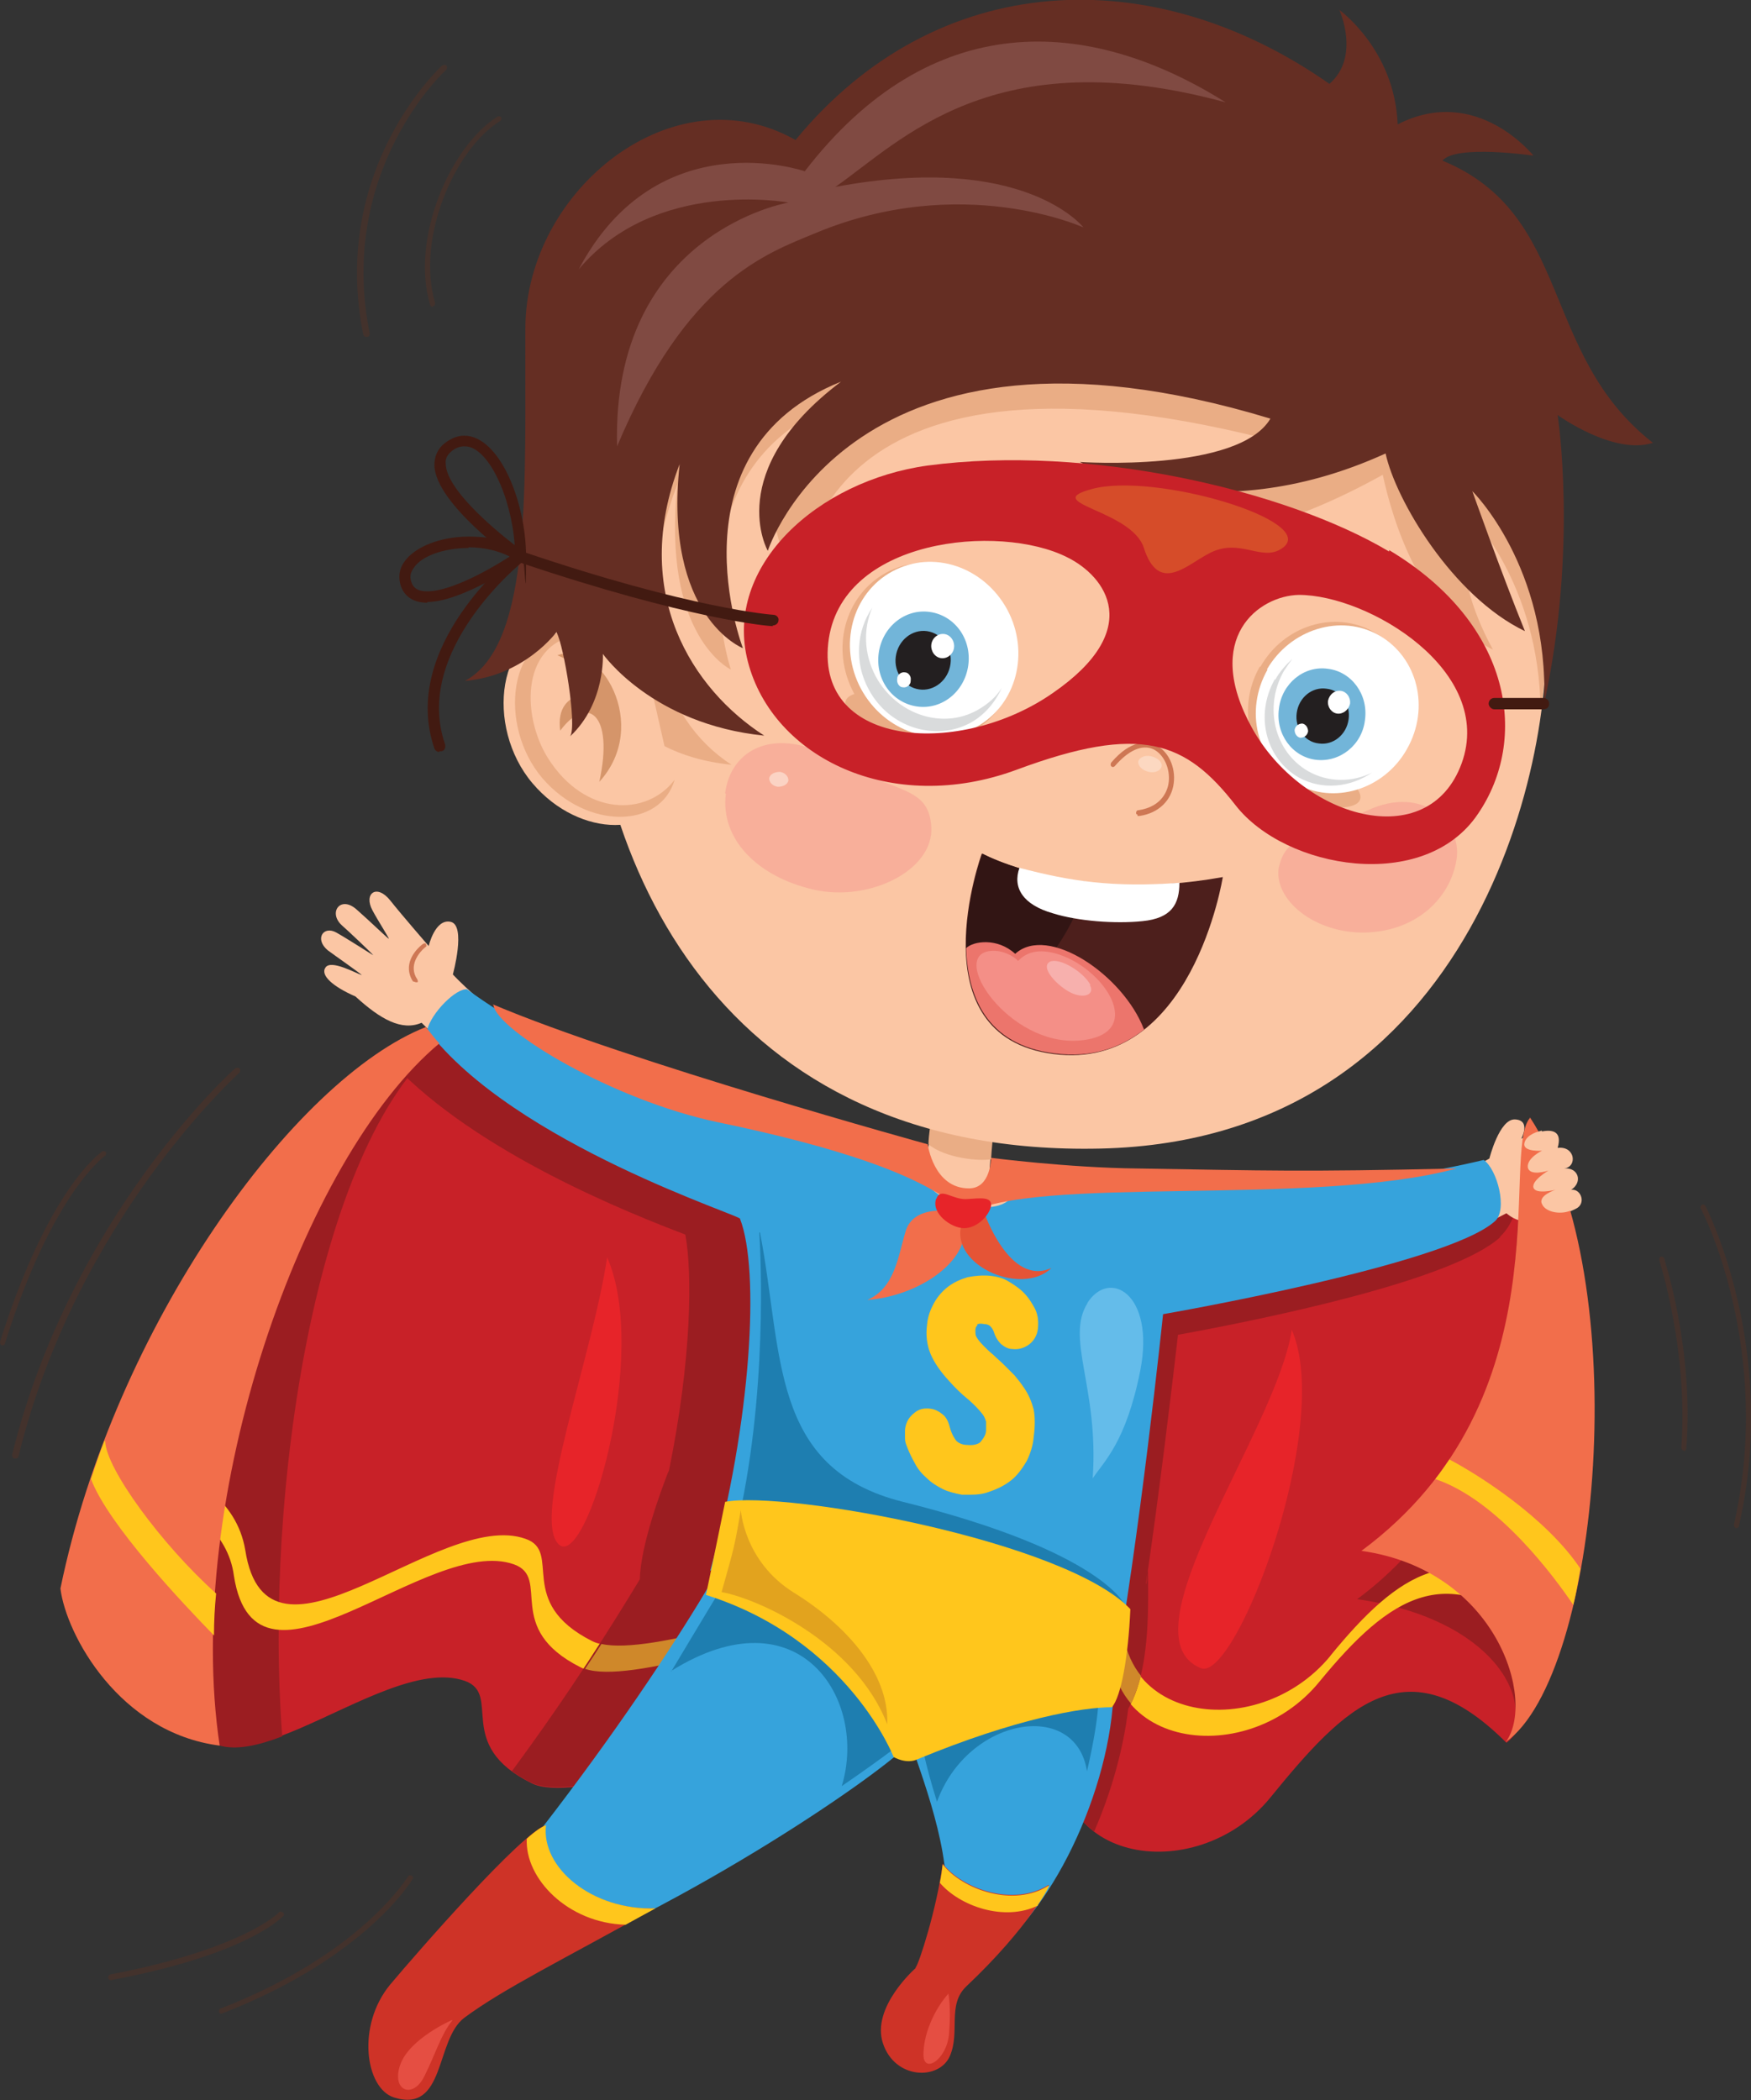 <?xml version="1.0" encoding="UTF-8"?>
<svg xmlns="http://www.w3.org/2000/svg" version="1.1" viewBox="0 0 246.3 295.5">
  <rect x="0" y="0" width="246.3" height="295.5" fill="#333333" stroke="none"/>
  <defs>
    <style>
      .cls-1 {
        fill: #e2a31e;
      }

      .cls-2 {
        fill: #ec756c;
      }

      .cls-3 {
        fill: #36a3dc;
      }

      .cls-4 {
        fill: #d9dbdc;
      }

      .cls-5 {
        fill: #712914;
      }

      .cls-6 {
        fill: #ce7754;
      }

      .cls-7 {
        fill: #1e7eb0;
      }

      .cls-8 {
        fill: #43322c;
      }

      .cls-9 {
        fill: #fff;
      }

      .cls-10 {
        fill: #d64c29;
      }

      .cls-11 {
        fill: #e55436;
      }

      .cls-12 {
        fill: #e54e42;
      }

      .cls-13 {
        fill: #fbd3c4;
      }

      .cls-14 {
        fill: #64bcea;
      }

      .cls-15 {
        fill: #ce3327;
      }

      .cls-16 {
        fill: #e72429;
      }

      .cls-17 {
        fill: #421a11;
      }

      .cls-18 {
        fill: #f7b0ad;
      }

      .cls-19 {
        fill: #231f20;
      }

      .cls-20 {
        fill: #4d1f1c;
      }

      .cls-21 {
        fill: #9b1d21;
      }

      .cls-22 {
        fill: #72b5d9;
      }

      .cls-23 {
        fill: #f48f87;
      }

      .cls-24 {
        fill: #804a42;
      }

      .cls-25 {
        fill: #d5956a;
      }

      .cls-26 {
        fill: #f8af9a;
      }

      .cls-27 {
        fill: #321514;
      }

      .cls-28 {
        fill: #fbc6a4;
      }

      .cls-29 {
        fill: #c82128;
      }

      .cls-30 {
        fill: #eaad85;
      }

      .cls-31 {
        fill: #f26e4b;
      }

      .cls-32 {
        fill: #cf882a;
      }

      .cls-33 {
        fill: #fcd8c1;
      }

      .cls-34 {
        fill: #652e23;
      }

      .cls-35 {
        fill: #ffc61c;
      }
    </style>
  </defs>
  <!-- Generator: Adobe Illustrator 28.7.1, SVG Export Plug-In . SVG Version: 1.2.0 Build 142)  -->
  <g>
    <g id="Layer_1">
      <g>
        <g>
          <path class="cls-29" d="M64.9,145.1c-12.1,4.7-28.1,14.5-32.4,42.6-3.5,22.7-4.4,34.5-6.6,50.4,3.1,19.9,27.3-5.9,39.5-1.6,5.3,1.9-1.6,9,9.4,14.4,10.9,5.5,79.3-26.9,75-7.8-4.3,19.1,18.4,22.7,28.9,9.8,10.5-12.9,19.1-21.8,33.2-7.7,9-6.7,8.2-56.7.8-81.3-32,11.7-63,18.1-78.9,14.9-16-3.2-68.7-33.7-68.7-33.7Z"/>
          <path class="cls-16" d="M85.4,176.9c-2.1,14.1-10.7,36.7-6.8,40.4,3.9,3.6,12.8-26.8,6.8-40.4Z"/>
          <path class="cls-16" d="M181.7,187.1c-2.1,14.1-24,43-12.8,47.6,4.9,2.1,18.7-34.1,12.8-47.6Z"/>
          <path class="cls-21" d="M213.7,167.9c-.7,14.9-1.6,41.4-22.8,57.1,19.1,2.7,25.3,14.3,21,20.1,8.5-6.4,8.3-51.6,1.9-77.3Z"/>
          <path class="cls-21" d="M61.8,146.8c0,0-.2-.2-.2-.2-11.5,5.2-25.1,15.6-29.1,41.2-3.5,22.7-4.4,34.5-6.6,50.4,1.4,8.9,7,8.7,13.8,6.1-2.6-34.7,4.8-82.9,22.1-97.4Z"/>
          <path class="cls-35" d="M187.2,232.9c-10.5,12.9-33.2,9.4-28.9-9.8,4.3-19.1-64.1,13.3-75,7.8-10.9-5.5-4.1-12.6-9.4-14.4-12.1-4.3-36.3,21.5-39.4,1.6-.6-3.6-2.5-6.3-5-8.4-.2,1.5-.4,3-.6,4.5,2,1.9,3.6,4.4,4,7.5,3.1,19.9,27.3-5.9,39.4-1.6,5.3,1.9-1.6,9,9.4,14.5,10.9,5.5,79.3-27,75-7.8-4.3,19.1,18.4,22.7,28.9,9.8,10-12.2,18.2-17.4,30.9-6.1,0,0,0,0,0,0,.2-1.4.4-2.9.6-4.4,0,0,0,0,0,0-12.2-10.2-20.3-5-30,6.9Z"/>
          <path class="cls-21" d="M210.9,174.1c1.3-1.2,2.7-3.3,2.5-7-.3-1.1-.6-2.2-.9-3.3-32,11.7-63,18.1-78.9,14.9-16-3.2-68.7-33.7-68.7-33.7-3,1.2-6.3,2.7-9.6,4.7,11.9,12.6,33.5,21.1,41.1,24,1,5.4.9,17.5-2.3,33.2-.1.2-.2.4-.3.7-.6,1.6-3.7,9.7-3.8,14.6-3.8,6.3-9.8,15.9-18,27,.7.5,1.6,1.1,2.7,1.6,10.9,5.5,79.3-26.9,75-7.8-1.6,7,.5,11.9,4.2,14.7,2.4-5.5,4.1-11.5,4.8-17.3,1.9-3.3,2.8-8.3,2.8-15.7s-.1-1.3-.3-1.9c2-13.7,3.7-28.1,4.5-35,12.6-2.3,38.8-7.7,45.4-13.8Z"/>
          <path class="cls-32" d="M159.1,239.7c.5-1.1,1-2.4,1.4-3.9-2.3-2.9-3.4-7.1-2.1-12.7,4.2-18.5-59.8,11.3-73.8,8.2-.7,1.1-1.5,2.3-2.3,3.5,12.4,4.3,78.7-26.9,74.5-8-1.3,5.7-.2,10,2.3,12.9Z"/>
          <g>
            <path class="cls-28" d="M110.4,169.8s-28.4-3.3-51.1-25.9c-2.8,1.2-5.8-.5-9.3-3.7-3.2-1.4-5-3-4.2-4.1.8-1.1,4.2.8,5.1,1.1,0-.1-4-2.9-4.8-3.5-1.9-1.6-.6-3.5,1.2-2.5,1.6.9,5,3.1,5.2,3.2-.1-.2-3.7-3.6-4.4-4.2-2-1.8-.2-4.3,2.1-2.2,1.6,1.4,4.2,3.9,4.5,4.1,0-.2-1.5-2.5-2.3-4-1.3-2.4.6-3.8,2.5-1.4,1.5,1.9,5.4,6.4,5.4,6.4,0,0,.9-3.9,3.1-3.4,2.2.5.3,7.4.3,7.4,0,0,16.9,18.6,47,23.6,6.5,3.4-.4,9-.4,9Z"/>
            <path class="cls-6" d="M58.5,138.2c0,0,.2,0,.2,0,.1,0,.1-.2,0-.4-1.3-1.9.2-3.8,1.2-4.6.1,0,.1-.2,0-.4,0-.1-.2-.1-.4,0-1.2.9-2.9,3-1.4,5.3,0,0,0,0,.1,0Z"/>
          </g>
          <g>
            <path class="cls-28" d="M155.5,180.5s28.1,5.1,56.4-9.8c2.3,2,5.5,1.4,9.7-.6,1.6-.7.8-2.9-.6-2.7,1.7-1.1,1-3.2-1-3,1.9-.2,1.6-3.2-.9-2.9,1.3-4.5-5.1-1.3-5.1-1.3,0,0,1.4-2.6-.9-2.7-2.2-.1-3.6,5.5-3.6,5.5,0,0-21.6,12.9-51.9,8.9-7.2,1.3-2.3,8.7-2.3,8.7Z"/>
            <path class="cls-30" d="M165.1,181.3c-5.9-.2-9.5-.8-9.5-.8,0,0-4.9-7.3,2.3-8.7,3.3.4,6.5.6,9.6.7-3.8.5-11.6,6-2.3,8.8Z"/>
          </g>
          <g>
            <path class="cls-3" d="M105.4,212.5c-1.9,5.1-16,29.5-39.4,57.4-1.9,2.6-1.8,7.9,5.2,8.3,26.2-10.2,53.3-29,56.9-33.1,1.1,3.7,6.2,16.2,4.7,23.6.8,3.6-.8,10.5,6.8,6.1,9.8-7.4,17.8-26.4,17-39.8-18.9-22.9-51.1-22.5-51.1-22.5Z"/>
            <path class="cls-7" d="M94.4,235.2s4.9-8.2,7.4-12.3c12.9,1,52.7,15,52.7,15,0,0,.4,2.7-1.6,11.3-1.6-10.2-16.8-7.6-21.1,4.3-1.8-5.7-2.3-9-2.3-9l-2.3.4s-2.1,1.8-8.8,6.4c3.7-12.1-5.9-27.5-24-16.2Z"/>
          </g>
          <g>
            <path class="cls-28" d="M118.5,160.6s7.4,1.3,11.8,1.7c1.2-3.9.7-4.9,1.1-10.6,1.8-1.4,7.4.7,8.7,2.6-.5,4.2-.9,10.4-.9,10.4,0,0,6.9,2.6,10.4,3.8,2.8,9.4-2.2,18.1-14.1,14.1-16.3-5.4-17.1-21.9-17.1-21.9Z"/>
            <path class="cls-30" d="M139.4,163.2c.1-1.7.3-3.7.5-5.3-1.3-1.9-6.9-3.9-8.7-2.6-.2,2.2-.6,4.5-.6,5.7,2.4,2,7.3,2.4,8.8,2.1Z"/>
          </g>
          <g>
            <g>
              <g>
                <path class="cls-28" d="M217.3,86c1.9,19.5-9.2,74.4-62.5,75.6-53,1.2-72.6-39.8-72.3-76.4.4-44.2,39.4-62.9,69.8-60.3,47.5,4,62.4,35,65,61.1Z"/>
                <path class="cls-30" d="M216.8,99.6c.7-5.3.8-10,.4-13.6-2.5-26.1-17.5-57.1-65-61.1-30.5-2.6-69.4,16.1-69.8,60.3,0,5.2.3,10.4,1.1,15.6,1.1-3.2,1-6,1-6,0,0,2.6,11.2,18.4,12.8-10.1-6.5-14.6-21.4-7.6-39.5-2.3,21.5,7.5,26.1,7.5,26.1,0,0-9.2-27.9,15.1-37.6-16.7,12.6-5.1,25.4-5.1,25.4,0,0-.1-36.8,65.5-20.2-6,12.6-22.3,12.7-22.3,12.7,0,0,12.8,6.6,38.5-7.7,1.4,6.5,5.4,19.7,15.5,24.6-6.7-12.3-3.4-19.2-3.4-19.2,0,0,9.9,9.8,10.1,27.7Z"/>
                <path class="cls-26" d="M179.9,121.9c-.9,4.6,5,9.5,12.2,9.3,7.2-.2,12-4.9,12.8-10.4.7-5-4.7-10.4-12.5-6.8-7.3,3.3-11.5,3.3-12.5,8Z"/>
                <path class="cls-13" d="M199.5,118.5c0,.6.5,1.2,1.2,1.3.8.1,1.5-.3,1.6-.9,0-.6-.5-1.2-1.2-1.3-.8-.1-1.5.3-1.6.9Z"/>
                <path class="cls-33" d="M160.1,107.2c0,.6.6,1.2,1.5,1.4.9.2,1.7-.2,1.8-.8.1-.6-.6-1.2-1.5-1.4-.9-.2-1.7.2-1.8.8Z"/>
                <path class="cls-26" d="M102.1,111.7c-.8,6.3,4.4,11.7,12.5,13.5,7.8,1.7,16.8-2.8,16.4-8.9-.4-5.8-5-4.6-13.6-9.5-8.3-4.7-14.6-1.5-15.4,4.8Z"/>
                <path class="cls-13" d="M108.2,109.5c0,.6.5,1.1,1.2,1.2.7,0,1.4-.3,1.5-.9,0-.6-.5-1.1-1.2-1.2-.7,0-1.4.3-1.5.9Z"/>
                <path class="cls-5" d="M195.5,78.5c-6.4-4.3-10.4,3-5.7,4.5,5,1.6,8.6,4.8,9.4,4.5,1.7-.6,0-6.7-3.7-9Z"/>
                <path class="cls-5" d="M127.2,68c7.3-2.4,9.2,5.7,4.3,5.9-5.3.2-9.6,2.3-10.3,1.8-1.5-1.1,1.9-6.4,6-7.7Z"/>
              </g>
              <g>
                <path class="cls-20" d="M172,123.4s-4.3,27.4-23.8,24.9c-19.5-2.5-10.1-28.2-10.1-28.2,0,0,12.9,7.1,33.9,3.3Z"/>
                <path class="cls-27" d="M153.1,124.1c-2.2,6.5-6.8,15.2-15.4,17.4-4.3-8.4.5-21.4.5-21.4,0,0,5.4,3,14.9,4Z"/>
                <path class="cls-2" d="M161,144.8c-3.3,2.6-7.4,4.1-12.7,3.4-9.6-1.2-12.2-8.1-12.4-14.8,1-1,4.4-1.5,6.9.8,4.6-4.2,15.2,3,18.1,10.6Z"/>
                <path class="cls-23" d="M139.3,133.8c1.6-.2,3.3.7,3.9,1.4.9-.9,2.3-1.8,5.1-1.1,7,1.8,13.3,11.5,3.5,12.3-9.9.8-18.4-12-12.5-12.6Z"/>
                <path class="cls-18" d="M153.4,138.6c-1-1.9-4.4-3.9-5.7-3.3-1.5.8,1.1,3.5,3,4.4,2,.9,3.3.1,2.6-1.1Z"/>
                <path class="cls-9" d="M165.9,124.2c0,3-1.1,5-5.2,5.4-3.8.4-9.1,0-12.6-1.1-4.2-1.2-5.7-3.6-4.7-6.4,7.2,1.9,13.1,2.8,22.6,2.1Z"/>
              </g>
              <path class="cls-6" d="M160,114.8c0,0,.2,0,.3,0,2.7-.4,4.5-2.2,4.8-4.6.3-2.3-.8-4.6-2.6-5.4-1.1-.5-3.4-.8-6.2,2.5-.1.2-.1.4,0,.5.2.2.4.1.5,0,1.9-2.2,3.8-3.1,5.4-2.4,1.5.7,2.4,2.7,2.2,4.6-.1,1-.8,3.5-4.3,4-.2,0-.3.2-.3.4,0,0,0,.2.2.2Z"/>
              <g>
                <path class="cls-30" d="M141.2,86.1c3.3,6.2,1.3,13.7-4.5,16.9-5.8,3.1-13.3.7-16.6-5.5-3.3-6.2-1.3-13.7,4.5-16.9,5.8-3.2,13.3-.7,16.6,5.5Z"/>
                <path class="cls-30" d="M122.9,97.4c-4-.2-5.2,1.4-2.7,3.7,2.5,2.3,7.8,4.3,11.8,4.5,4,.2,5.2-1.4,2.7-3.7-2.5-2.3-7.8-4.3-11.8-4.5Z"/>
                <path class="cls-9" d="M141.7,85.8c3.2,6,1.3,13.4-4.4,16.5s-12.9.7-16.2-5.4c-3.2-6-1.3-13.4,4.4-16.5,5.7-3.1,12.9-.7,16.2,5.4Z"/>
                <path class="cls-4" d="M122.7,85.5c-1.3,3-1.2,6.5.5,9.7,2.9,5.3,9.3,7.5,14.3,4.7,1.4-.8,2.6-1.8,3.4-3.1-.9,2-2.4,3.8-4.4,4.9-5,2.7-11.5.6-14.3-4.7-2.1-3.8-1.7-8.3.5-11.5Z"/>
                <path class="cls-22" d="M136.2,93.6c-.5,3.7-3.7,6.3-7.2,5.8-3.5-.5-5.9-3.8-5.4-7.5.5-3.7,3.7-6.3,7.2-5.8,3.5.5,5.9,3.8,5.4,7.5Z"/>
                <path class="cls-19" d="M133.7,93.4c-.3,2.3-2.3,3.9-4.4,3.6-2.1-.3-3.6-2.4-3.3-4.6.3-2.3,2.3-3.9,4.4-3.6,2.1.3,3.6,2.4,3.3,4.6Z"/>
                <path class="cls-9" d="M134.2,91.1c-.1.9-.9,1.6-1.8,1.5-.9-.1-1.5-1-1.4-1.9.1-.9.9-1.6,1.8-1.5.9.1,1.5,1,1.4,1.9Z"/>
                <path class="cls-9" d="M128.1,95.8c0,.6-.6,1-1.1.9-.5,0-.9-.6-.8-1.2,0-.6.6-1,1.1-.9.5,0,.9.6.8,1.1Z"/>
              </g>
              <g>
                <path class="cls-30" d="M177.2,93.8c-3.3,5.8-1.5,13.1,4,16.2,5.5,3.1,12.6.9,15.9-4.9,3.3-5.8,1.5-13.1-3.9-16.2-5.5-3.1-12.6-.9-15.9,4.9Z"/>
                <path class="cls-30" d="M179,105.8c-3.8-.2-4.9,1.3-2.5,3.5,2.4,2.1,7.4,4,11.1,4.3,3.8.2,4.9-1.3,2.5-3.5-2.4-2.1-7.4-4-11.1-4.3Z"/>
                <path class="cls-9" d="M178.3,94.2c-3.3,5.8-1.5,12.9,3.9,16,5.4,3.1,12.5.9,15.7-4.8,3.3-5.8,1.5-12.9-3.9-16-5.4-3.1-12.5-.9-15.8,4.8Z"/>
                <path class="cls-4" d="M179.4,95.6c.6-1.1,1.5-2.1,2.4-2.9-.4.5-.8,1.1-1.2,1.7-2.9,5.1-1.3,11.4,3.4,14.1,2.8,1.6,6.2,1.6,9,.2-3.1,2.1-7,2.5-10.3.7-4.7-2.7-6.2-8.8-3.4-13.8Z"/>
                <path class="cls-22" d="M179.9,99.7c-.5,3.6,1.9,6.8,5.2,7.2,3.4.4,6.5-2.1,6.9-5.6.5-3.6-1.9-6.8-5.2-7.2-3.4-.5-6.5,2.1-6.9,5.6Z"/>
                <path class="cls-19" d="M182.4,100.3c-.3,2.1,1.1,4.1,3.1,4.3,2,.3,3.9-1.2,4.2-3.4.3-2.1-1.1-4.1-3.1-4.3-2-.3-3.9,1.2-4.2,3.4Z"/>
                <path class="cls-9" d="M186.8,98.6c-.1.9.5,1.7,1.3,1.8.8.1,1.6-.5,1.8-1.4.1-.9-.5-1.7-1.3-1.8-.9-.1-1.6.5-1.8,1.4Z"/>
                <path class="cls-9" d="M182.1,102.7c0,.5.3,1,.8,1.1.5,0,1-.3,1.1-.9,0-.5-.3-1-.8-1.1-.5,0-1,.3-1.1.9Z"/>
              </g>
            </g>
            <g>
              <path class="cls-28" d="M91.5,96.3s-2.6-8.6-11.9-8.3c-9.8.3-11.4,14.3-4.7,22.2,6.7,7.9,17.7,7.7,19.8.2l-3.2-14.1Z"/>
              <path class="cls-30" d="M80.7,88.7c2.4,0,4.3.5,5.8,1.3-1.2-.6-2.6-1-4.2-.8-9.2.7-9,11.5-5.2,17.5,5.2,8.2,13.9,8.2,17.8,3-2,6.9-12.3,7.1-18.6-.2-6.3-7.4-4.9-20.5,4.3-20.7Z"/>
              <path class="cls-25" d="M78.4,92.2c6-2.3,13.2,9.8,5.9,17.8,2.1-9.6-1.7-12.3-5.5-7.2-.4-3,.8-5.1,4.6-5.3-.9-3.9-5-5.3-5-5.3Z"/>
            </g>
            <path class="cls-34" d="M78.3,89c1,1.8,2.9,13.1,1.9,14.6,5-4.7,4.6-11.6,4.6-11.6,0,0,6.9,9.9,22.7,11.5-10.1-6.5-18.9-20.1-11.9-38.2-2.3,21.5,8.9,25.9,8.9,25.9,0,0-10.6-27.7,13.8-37.5-16.7,12.6-10.3,23.8-10.3,23.8,0,0,11.7-36.5,70.7-18.6-4.5,7.6-26.8,6.1-26.8,6.1,0,0,18,10.2,43-1.2,1.4,6.5,9.4,20.1,19.6,25-3.4-8.4-7.4-19.7-7.4-19.7,0,0,10.8,10.6,10.1,29.9,4.8-22,1.9-40.6,1.9-40.6,0,0,7.9,5.7,13.4,3.9-16-12.5-11.2-32.1-29.6-39.7,1.9-2.3,12.8-.7,12.8-.7,0,0-8-10.1-19.1-4.4-.4-10.5-8.2-16.1-8.2-16.1,0,0,3,6.6-1.4,10.4-24.8-17.4-55.2-16.3-75.1,7.9-17.1-9.7-37.9,7-38,26.4-.1,21.7,1.1,44.6-8.5,49.7,8.4-.7,12.9-6.9,12.9-6.9Z"/>
            <path class="cls-24" d="M113.2,24.1c17.7-23,39.8-21.9,59.2-9.7-32.7-8.9-45.7,5.5-54.9,11.9,26.6-5,34.9,5.7,34.9,5.7,0,0-17.1-7.8-37.7.8-7,2.9-18.1,6.7-27.9,30-.8-30.1,24.1-34.3,24.1-34.3,0,0-18.7-3.5-29.5,9.4,11.1-21,31.8-13.8,31.8-13.8Z"/>
          </g>
          <g>
            <path class="cls-3" d="M65.8,139.2c-1.6-.3-5.2,3.4-5.7,5.7,12.2,16.1,44.8,26.3,44,26.6,2.8,7.2,1.6,28.6-4.2,49.5,10.3-6.2,41.3.6,56.5,16.9,3.9-21.2,7.2-53,7.2-53,0,0,39.9-6.9,46.7-13.1,1.8-1.6.3-7.3-1.6-8.6-30.2,7.3-65.9,2.9-65.9,2.9,0,0,1,4.7-6.5,3.6-6.9-.9-8.9-8.1-7.3-7.3-6-2.3-39.3-5.7-63.3-23.2Z"/>
            <path class="cls-7" d="M106.9,173.4c3.3,17,1.3,33.2,20.1,37.9,28.1,7,31.2,14.5,31.2,14.5,0,0-42-5.1-53.9-13.9,3.9-19.1,2.5-38.5,2.5-38.5Z"/>
            <path class="cls-14" d="M152.9,183.4c3.1-5,9.6-1.4,7.5,9.4-2,10.1-5.1,12.8-6.7,15.2.9-12.8-3.9-19.7-.7-24.7Z"/>
          </g>
          <path class="cls-15" d="M76.8,256.8c-3.4,1-18.2,18-21.9,22.4-4.8,5.8-3.5,14.6.5,15.9,7.3,2.3,5.8-8.1,9.9-11.2,5.5-4.1,14.1-8.3,26.8-15.4-8.9.3-16.1-5.7-15.4-11.7Z"/>
          <path class="cls-35" d="M74.1,258.7c-.3,5.6,5.8,11.9,13.9,12.1,1.3-.7,2.7-1.5,4.2-2.3-8.9.3-16.1-5.7-15.4-11.7-.6.2-1.6.9-2.7,1.9Z"/>
          <path class="cls-15" d="M128.8,276.9s-6.3,5.5-4.6,10.6c1.7,5.1,7.9,5.2,9.4,1.8,1.5-3.4-.4-7.2,2.3-9.8,8.8-8.3,12-14.5,11.6-14.3-4.9,3.1-12.1.6-14.9-3-.8,6.3-3.4,14.3-3.8,14.6Z"/>
          <path class="cls-35" d="M146,268c1.2-1.8,1.7-2.8,1.5-2.7-4.9,3.1-12.1.6-14.9-3-.1.8-.2,1.7-.4,2.6,2.8,3.3,9.1,5.5,13.8,3.2Z"/>
          <path class="cls-35" d="M102,211.3c8.6-1.6,47.9,5.5,57,15.1-.3,6.8-1.3,12.3-2.6,13.8-4.2,0-13.5,1.6-27.3,7.3-1.6.8-3.4-.3-3.4-.3,0,0-6.4-16.5-26.4-22.8,1.1-5.2,2.7-13.1,2.7-13.1Z"/>
          <path class="cls-1" d="M104.2,212.5c-.9,5.2-.9,5.1-2.7,11.5,5,.9,18.8,7,23.3,18.6.3-7.3-6-14.1-13.1-18.5-7.1-4.4-7.5-11.7-7.5-11.7Z"/>
          <path class="cls-12" d="M63.6,284.3c-1.6,2-2.3,4.6-3.9,7.8-1.6,3.3-4.7,2.1-3.4-1.6,1.3-3.7,7.3-6.3,7.3-6.3Z"/>
          <path class="cls-12" d="M133.4,280.5s.4,1.8.1,5.6c-.3,3.8-3.8,5.9-3.6,2.7.1-3.1,1.8-6.4,3.5-8.3Z"/>
          <path class="cls-35" d="M137.4,186.4c.2-.2.6-.2,1.1-.1.3,0,.6.1.8.3.2.2.4.5.5.8.2.7.6,1.3,1,1.7.5.4,1,.7,1.6.7.8.1,1.6-.1,2.3-.6.7-.5,1.2-1.3,1.3-2.3.1-1.1,0-2.1-.6-3.1-.5-.9-1.1-1.7-1.8-2.3-.6-.5-1.2-.9-1.9-1.3-.7-.4-1.5-.6-2.4-.7-1.1-.1-2.2,0-3.2.2-1,.3-1.9.7-2.7,1.3-.8.6-1.5,1.4-2,2.3-.5.9-.9,1.9-1,3.1-.2,1.5,0,2.9.5,4.1.5,1.2,1.4,2.5,2.6,3.8.8.9,1.7,1.8,2.7,2.6.8.7,1.5,1.4,2.1,2.2.2.3.3.6.4.9,0,.4,0,.8,0,1.2,0,.7-.4,1.2-.8,1.7-.2.2-.8.5-1.8.4-.8,0-1.3-.3-1.6-.6-.2-.3-.6-.8-.9-1.9-.2-.8-.5-1.4-1-1.8-.5-.4-1-.7-1.7-.8-.9-.1-1.6,0-2.3.6-.5.4-1.2,1.1-1.3,2.4,0,.4,0,.8,0,1.2,0,.4.1.7.3,1.2.3.8.7,1.6,1.1,2.3.4.8,1,1.5,1.7,2.1.6.6,1.4,1.1,2.2,1.5.8.4,1.7.6,2.7.8.4,0,.9,0,1.3,0,.9,0,1.7-.1,2.5-.4,1.2-.4,2.2-.9,3.1-1.6.9-.7,1.6-1.7,2.2-2.7.5-1,.9-2.2,1-3.4.2-1.5.2-2.8,0-3.9-.3-1.1-.7-2.1-1.4-3.1-.4-.6-.8-1.1-1.3-1.7-.5-.5-1-1-1.5-1.5-.5-.5-1-.9-1.5-1.4-.5-.4-.9-.8-1.3-1.2-.8-.8-1-1.2-1.1-1.4-.1-.2-.1-.5-.1-.8,0-.6.3-.7.3-.8Z"/>
          <path class="cls-31" d="M69.4,141.4c.5,3.6,16.8,13.4,31.6,16.5,15.9,3.3,29.6,7.5,34.8,13,9.4-5.7,48.8-1,69.1-6.5-22.1.5-26.4.3-44.9,0-9.8-.1-20.6-1.5-20.6-1.5,0,0,0,4.3-3.1,4.3-5,0-5.8-6.2-5.8-6.2,0,0-42.1-11.6-61.2-19.7Z"/>
          <path class="cls-31" d="M215.2,157.3c-4.2,4.8,5.2,39.5-23.7,60.9,19.1,2.7,24.6,21.1,20.3,26.9,13.3-9.4,18.3-65.2,3.4-87.9Z"/>
          <path class="cls-28" d="M216.8,159.1c-1,.2-2.3.8-2.4,1.9,0,1.1,2.5.9,2.5.9,0,0-2.1,1-2,2.3.2,1.4,2.9.5,2.9.5,0,0-2.4,1.4-2.1,2.4.3,1,3.1.3,3.1.3,0,0-2.5.8-1.9,2,.5,1.2,2.8,1.6,4.3.8,1.5-.8-4.4-11.2-4.4-11.2Z"/>
          <path class="cls-31" d="M61.8,146.8c-19.3,16.1-36.1,64.2-30.9,98.8-14.1-1.8-21.6-15.6-22.4-22.1,7.6-37,32.9-71.7,51.4-79,.8,1,1.4,1.8,1.9,2.3Z"/>
          <path class="cls-35" d="M14.7,202.7c-.7,1.8-1.3,3.6-1.9,5.4,0,0,0,0,0,0,2.4,6.4,13.1,17.7,17.3,22,0-2,.1-3.9.3-5.9-7.7-6.9-15.5-17.6-15.6-21.4Z"/>
          <path class="cls-35" d="M203.9,205.3c-.6.9-1.3,1.9-2,2.8,8.9,3,16.9,14,19.4,17.7.4-1.6.7-3.4,1-5.1-4.9-7.3-14.5-13.3-18.5-15.4Z"/>
          <g>
            <g>
              <path class="cls-29" d="M195.4,77.6c-14.6-8.7-42.4-15.1-64.9-12.1-15.4,2.1-28.8,14.1-25.3,27.6,3.5,13.5,20.2,21.7,37.8,15.2,17.5-6.5,23.8-4,30.8,5,7,9,26.6,12.4,34.1,1.2,7.1-10.4,5-26.6-12.5-37.1ZM148.1,97.5c-12.9,9-33.2,7.8-31.6-7,1.6-14.8,24.1-16.9,33.6-12.1,5.5,2.7,10.9,10.2-2,19.1ZM205.6,107.4c-4.7,12.9-22.5,7.7-29.5-5-7-12.7,1-18.6,6.6-18.7,9.8,0,27.6,10.7,22.9,23.7Z"/>
              <path class="cls-10" d="M153.6,68.8c8.8-2.4,32.1,4.5,26.8,8.3-2.9,2.1-6-1.6-10.4.8-3.1,1.6-7,5.7-9.1-.8-1.7-5.4-14.8-6.3-7.3-8.3Z"/>
            </g>
            <g>
              <path class="cls-17" d="M108.7,88.1h0c-.5,0-11.7-.9-35.7-9-.4-.1-.6-.6-.5-1,.1-.4.6-.6,1-.5,23.8,8.1,35.2,8.9,35.3,8.9.4,0,.8.4.7.8,0,.4-.4.7-.8.7Z"/>
              <path class="cls-17" d="M210.2,99.8c-.4,0-.8-.4-.8-.8s.3-.8.8-.8h6.9c.4,0,.8.3.8.8s-.3.8-.8.8h-6.9Z"/>
              <path class="cls-17" d="M73.1,79.1c-.2,0-.3,0-.4-.1-.5-.3-11.4-8.1-11.6-13.5,0-1.2.4-2.3,1.4-3.1.9-.7,1.8-1.1,2.8-1.1,4.9,0,8.7,9.2,8.7,17.1s-.2.6-.4.7c-.1,0-.2,0-.4,0ZM65.3,62.8c-.6,0-1.2.2-1.8.7-.6.5-.9,1.1-.8,1.8.1,3.4,6.2,8.7,9.7,11.4-.5-7-3.8-13.9-7-13.9Z"/>
              <path class="cls-17" d="M60.1,84.8h0c-2.3,0-3.3-1.2-3.7-2.3-.4-1.2-.3-2.4.5-3.5,1.5-2.1,5.1-3.5,9-3.5s5.7.8,7.7,2.2c.2.1.3.4.3.6s-.1.5-.3.6c-.4.2-8.6,5.8-13.5,5.8ZM65.9,77.1c-3.4,0-6.6,1.1-7.7,2.8-.5.7-.6,1.3-.3,2.1.2.5.6,1.2,2.2,1.2,3.5,0,9.3-3.4,11.6-4.9-1.6-.8-3.6-1.3-5.8-1.3Z"/>
              <path class="cls-17" d="M61.8,105.8c-.3,0-.6-.2-.7-.5-4.9-14.3,10.9-27,11.6-27.6.3-.3.8-.2,1.1.1.3.3.2.8-.1,1.1-.2.1-15.7,12.6-11.1,25.8.1.4,0,.9-.5,1,0,0-.2,0-.3,0Z"/>
            </g>
          </g>
          <path class="cls-31" d="M133.4,170.4s-4.9-.8-6,2.8c-1.1,3.6-1.5,8-5.4,9.7,6.8-.5,13.9-5,13.7-10.1-.2-5.1-2.3-2.5-2.3-2.5Z"/>
          <path class="cls-11" d="M138.4,170.5s3.6,10.6,9.5,7.9c-4.3,4.2-15.1-.7-12.4-6.8,1-1,2.9-1.2,2.9-1.2Z"/>
          <path class="cls-16" d="M131.7,168.7c.6-1.8,2.3.2,4.4,0,1.7-.1,3.5-.4,3.3,1-.3,1.4-2,3.1-3.8,3.1s-4.7-2.1-3.9-4.2Z"/>
        </g>
        <g>
          <path class="cls-8" d="M60.9,43.2c-.2,0-.3-.1-.4-.3-2.8-9.4,2.9-22.4,9.5-26.5.2-.1.4,0,.5.1.1.2,0,.4-.1.5-6.4,3.9-11.9,16.5-9.2,25.6,0,.2,0,.4-.3.5,0,0,0,0-.1,0Z"/>
          <path class="cls-8" d="M51.5,47.4c-.2,0-.3-.1-.4-.3-4.7-23.4,10.9-37.7,11.1-37.9.2-.1.4-.1.6,0,.1.2.1.4,0,.6-.2.1-15.4,14.2-10.8,37.1,0,.2,0,.4-.3.5,0,0,0,0,0,0Z"/>
          <path class="cls-8" d="M2,205.2s0,0,0,0c-.2,0-.3-.3-.3-.5,8.3-33.6,31.1-54.2,31.4-54.4.2-.1.4-.1.6,0,.1.2.1.4,0,.6-.2.2-22.9,20.6-31.1,54,0,.2-.2.3-.4.3Z"/>
          <path class="cls-8" d="M.4,189.3s0,0-.1,0c-.2,0-.3-.3-.3-.5,6.8-21.6,14.1-26.6,14.4-26.8.2-.1.4,0,.5.1.1.2,0,.4-.1.5,0,0-7.4,5.1-14.1,26.4,0,.2-.2.3-.4.3Z"/>
          <path class="cls-8" d="M31.2,283.3c-.2,0-.3,0-.4-.2,0-.2,0-.4.2-.5,19.9-7.7,26.3-18.5,26.4-18.6.1-.2.3-.2.5-.1.2.1.3.4.1.5,0,.1-6.6,11.1-26.8,18.9,0,0,0,0-.1,0Z"/>
          <path class="cls-8" d="M15.6,278.6c-.2,0-.3-.1-.4-.3,0-.2.1-.4.3-.5,18.8-3.6,23.7-8.7,23.7-8.7.1-.2.4-.2.6,0,.2.1.2.4,0,.5-.2.2-5,5.4-24.2,9,0,0,0,0,0,0Z"/>
          <path class="cls-8" d="M236.9,204.1h0c-.2,0-.4-.2-.4-.4,1-13.8-3.1-26.3-3.1-26.4,0-.2,0-.4.2-.5.2,0,.4,0,.5.3,0,.1,4.2,12.7,3.1,26.7,0,.2-.2.4-.4.4Z"/>
          <path class="cls-8" d="M244.2,215s0,0,0,0c-.2,0-.3-.3-.3-.5,5.6-24.6-4.5-44.3-4.7-44.5,0-.2,0-.4.2-.5.2-.1.4,0,.5.2.1.2,10.4,20.2,4.7,45,0,.2-.2.3-.4.3Z"/>
        </g>
      </g>
    </g>
  </g>
</svg>